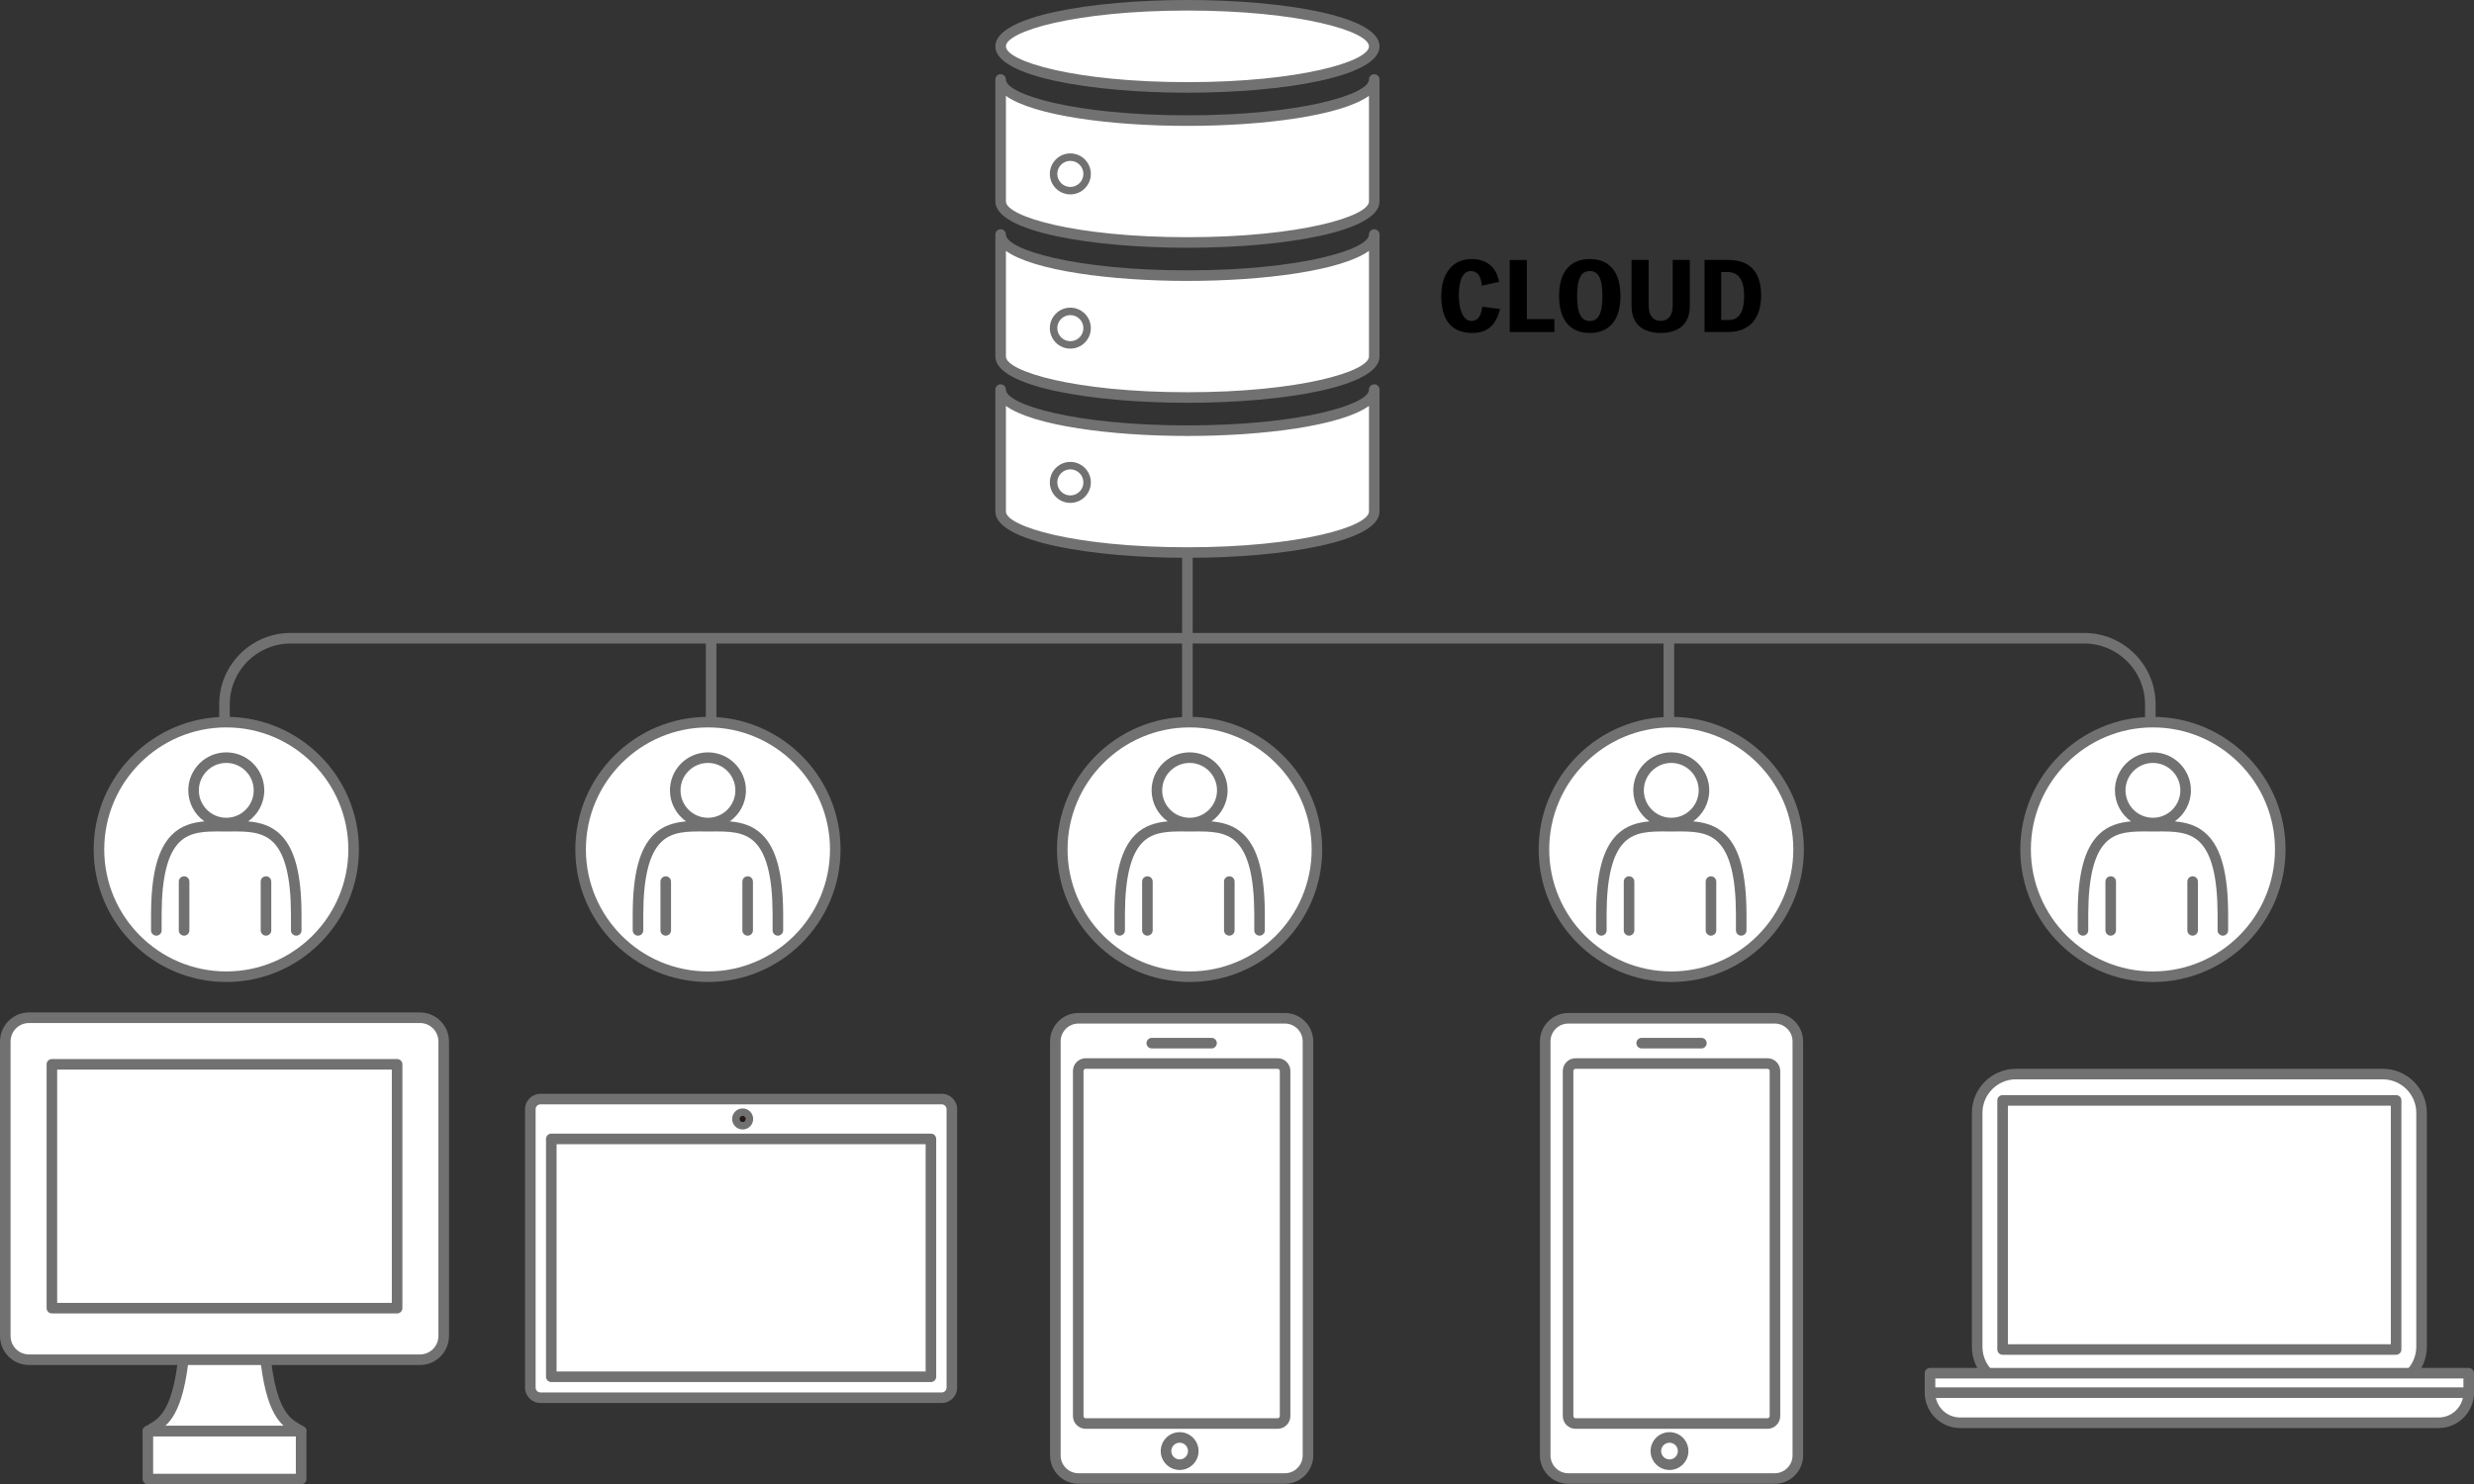 <?xml version="1.0" encoding="UTF-8"?> <svg xmlns="http://www.w3.org/2000/svg" id="b" width="374.096" height="224.511" viewBox="0 0 374.096 224.511"><rect x="0" y="0" width="374.096" height="224.511" fill="#333333" stroke="none"/><defs><style>.d{fill:#fff;}.e{fill:#231815;}.f{fill:#727171;}</style></defs><g id="c"><g><path class="f" d="M325.15,113.435c-.441,0-.799-.357-.799-.799v-6.108c0-5.071-4.126-9.196-9.197-9.196h-62.006v15.305c0,.441-.357,.799-.799,.799s-.799-.357-.799-.799v-15.305h-71.203v15.305c0,.441-.357,.799-.799,.799s-.799-.357-.799-.799v-15.305H108.331v15.305c0,.441-.357,.799-.799,.799s-.799-.357-.799-.799v-15.305H43.941c-5.071,0-9.196,4.125-9.196,9.196v6.108c0,.441-.357,.799-.799,.799s-.799-.357-.799-.799v-6.108c0-5.951,4.843-10.794,10.794-10.794H178.75v-11.649c0-.441,.357-.799,.799-.799s.799,.357,.799,.799v11.649h134.807c5.952,0,10.795,4.843,10.795,10.794v6.108c0,.441-.357,.799-.799,.799Z"></path><path class="d" d="M199.136,128.477c0,10.634-8.62,19.255-19.254,19.255s-19.255-8.621-19.255-19.255,8.621-19.254,19.255-19.254,19.254,8.62,19.254,19.254"></path><path class="f" d="M179.882,148.53c-11.058,0-20.054-8.996-20.054-20.054,0-11.057,8.996-20.053,20.054-20.053,11.057,0,20.053,8.996,20.053,20.053,0,11.058-8.996,20.054-20.053,20.054Zm0-38.509c-10.177,0-18.456,8.278-18.456,18.455s8.279,18.456,18.456,18.456,18.455-8.279,18.455-18.456-8.278-18.455-18.455-18.455Zm10.577,31.498c-.441,0-.799-.357-.799-.799v-2.516c-.022-5.509-.902-9.049-2.689-10.82-1.662-1.647-3.996-1.634-6.451-1.622l-.638,.003-.638-.003c-2.456-.012-4.789-.024-6.452,1.622-1.787,1.771-2.667,5.312-2.689,10.823v2.513c0,.441-.357,.799-.799,.799s-.799-.357-.799-.799v-2.516c.025-6.043,1.03-9.841,3.163-11.955,1.407-1.394,3.147-1.861,4.902-2.015-1.472-1.041-2.435-2.756-2.435-4.691,0-3.169,2.578-5.747,5.746-5.747,3.167,0,5.744,2.578,5.744,5.747,0,1.936-.963,3.65-2.434,4.691,1.755,.153,3.494,.621,4.902,2.015,2.133,2.114,3.138,5.912,3.163,11.952v2.519c0,.441-.357,.799-.799,.799Zm-10.577-26.125c-2.288,0-4.148,1.861-4.148,4.149,0,2.286,1.86,4.146,4.148,4.146,2.286,0,4.146-1.86,4.146-4.146,0-2.288-1.86-4.149-4.146-4.149Zm6.003,26.125c-.441,0-.799-.357-.799-.799v-7.381c0-.441,.357-.799,.799-.799s.799,.357,.799,.799v7.381c0,.441-.357,.799-.799,.799Zm-12.385,0c-.441,0-.799-.357-.799-.799v-7.381c0-.441,.357-.799,.799-.799s.799,.357,.799,.799v7.381c0,.441-.357,.799-.799,.799Z"></path><path class="d" d="M126.304,128.477c0,10.634-8.62,19.255-19.254,19.255-10.635,0-19.255-8.621-19.255-19.255s8.62-19.254,19.255-19.254c10.634,0,19.254,8.62,19.254,19.254"></path><path class="f" d="M107.05,148.53c-11.058,0-20.054-8.996-20.054-20.054,0-11.057,8.996-20.053,20.054-20.053,11.057,0,20.053,8.996,20.053,20.053,0,11.058-8.996,20.054-20.053,20.054Zm0-38.509c-10.177,0-18.456,8.278-18.456,18.455s8.279,18.456,18.456,18.456,18.455-8.279,18.455-18.456-8.278-18.455-18.455-18.455Zm10.576,31.498c-.441,0-.799-.357-.799-.799v-2.516c-.021-5.509-.901-9.049-2.689-10.82-1.662-1.647-3.993-1.634-6.45-1.622l-.638,.003-.638-.003c-2.456-.012-4.79-.025-6.452,1.623-1.788,1.771-2.668,5.312-2.689,10.822v2.513c0,.441-.357,.799-.799,.799s-.799-.357-.799-.799v-2.516c.024-6.043,1.029-9.841,3.163-11.954,1.407-1.395,3.147-1.862,4.902-2.016-1.472-1.041-2.435-2.756-2.435-4.691,0-3.169,2.578-5.747,5.746-5.747s5.745,2.578,5.745,5.747c0,1.936-.963,3.65-2.435,4.691,1.755,.153,3.494,.621,4.901,2.016,2.134,2.113,3.139,5.911,3.163,11.951v2.519c0,.441-.357,.799-.799,.799Zm-10.576-26.125c-2.288,0-4.148,1.861-4.148,4.149,0,2.286,1.86,4.146,4.148,4.146,2.287,0,4.147-1.86,4.147-4.146,0-2.288-1.86-4.149-4.147-4.149Zm6.003,26.125c-.441,0-.799-.357-.799-.799v-7.381c0-.441,.357-.799,.799-.799s.799,.357,.799,.799v7.381c0,.441-.357,.799-.799,.799Zm-12.385,0c-.441,0-.799-.357-.799-.799v-7.381c0-.441,.357-.799,.799-.799s.799,.357,.799,.799v7.381c0,.441-.357,.799-.799,.799Z"></path><path class="d" d="M53.472,128.477c0,10.634-8.621,19.255-19.255,19.255s-19.254-8.621-19.254-19.255,8.62-19.254,19.254-19.254,19.255,8.62,19.255,19.254"></path><path class="f" d="M34.217,148.53c-11.057,0-20.053-8.996-20.053-20.054,0-11.057,8.996-20.053,20.053-20.053,11.058,0,20.054,8.996,20.054,20.053,0,11.058-8.996,20.054-20.054,20.054Zm0-38.509c-10.177,0-18.455,8.278-18.455,18.455s8.278,18.456,18.455,18.456,18.456-8.279,18.456-18.456-8.279-18.455-18.456-18.455Zm10.578,31.498c-.441,0-.799-.357-.799-.799v-2.516c-.021-5.508-.901-9.049-2.689-10.819-1.662-1.648-3.993-1.635-6.452-1.623l-.638,.003-.638-.003c-2.459-.014-4.789-.025-6.451,1.622-1.788,1.771-2.668,5.312-2.689,10.823v2.513c0,.441-.357,.799-.799,.799s-.799-.357-.799-.799v-2.516c.024-6.043,1.029-9.841,3.163-11.954,1.407-1.395,3.147-1.862,4.902-2.016-1.472-1.041-2.435-2.756-2.435-4.691,0-3.169,2.577-5.747,5.745-5.747s5.746,2.578,5.746,5.747c0,1.936-.963,3.65-2.435,4.691,1.755,.153,3.495,.621,4.902,2.016,2.134,2.113,3.139,5.911,3.163,11.951v2.519c0,.441-.357,.799-.799,.799Zm-10.578-26.125c-2.287,0-4.147,1.861-4.147,4.149,0,2.286,1.86,4.146,4.147,4.146,2.288,0,4.148-1.86,4.148-4.146,0-2.288-1.86-4.149-4.148-4.149Zm6.004,26.125c-.441,0-.799-.357-.799-.799v-7.381c0-.441,.357-.799,.799-.799s.799,.357,.799,.799v7.381c0,.441-.357,.799-.799,.799Zm-12.385,0c-.441,0-.799-.357-.799-.799v-7.381c0-.441,.357-.799,.799-.799s.799,.357,.799,.799v7.381c0,.441-.357,.799-.799,.799Z"></path><path class="d" d="M271.969,128.477c0,10.634-8.621,19.255-19.255,19.255s-19.254-8.621-19.254-19.255,8.62-19.254,19.254-19.254,19.255,8.62,19.255,19.254"></path><path class="f" d="M252.714,148.53c-11.057,0-20.053-8.996-20.053-20.054,0-11.057,8.996-20.053,20.053-20.053,11.058,0,20.054,8.996,20.054,20.053,0,11.058-8.996,20.054-20.054,20.054Zm0-38.509c-10.177,0-18.455,8.278-18.455,18.455s8.278,18.456,18.455,18.456,18.456-8.279,18.456-18.456-8.279-18.455-18.456-18.455Zm10.577,31.498c-.441,0-.799-.357-.799-.799v-2.516c-.022-5.509-.902-9.049-2.689-10.82-1.662-1.647-3.992-1.634-6.451-1.622l-.638,.003-.638-.003c-2.456-.012-4.789-.024-6.451,1.622-1.788,1.771-2.668,5.312-2.689,10.823v2.513c0,.441-.357,.799-.799,.799s-.799-.357-.799-.799v-2.516c.024-6.043,1.029-9.841,3.163-11.955,1.406-1.394,3.146-1.861,4.902-2.015-1.472-1.041-2.435-2.756-2.435-4.691,0-3.169,2.577-5.747,5.745-5.747s5.745,2.578,5.745,5.747c0,1.936-.963,3.65-2.435,4.691,1.755,.153,3.495,.621,4.902,2.015,2.133,2.114,3.138,5.912,3.163,11.952v2.519c0,.441-.357,.799-.799,.799Zm-10.577-26.125c-2.287,0-4.147,1.861-4.147,4.149,0,2.286,1.86,4.146,4.147,4.146s4.147-1.86,4.147-4.146c0-2.288-1.86-4.149-4.147-4.149Zm6.004,26.125c-.441,0-.799-.357-.799-.799v-7.381c0-.441,.357-.799,.799-.799s.799,.357,.799,.799v7.381c0,.441-.357,.799-.799,.799Zm-12.387,0c-.441,0-.799-.357-.799-.799v-7.381c0-.441,.357-.799,.799-.799s.799,.357,.799,.799v7.381c0,.441-.357,.799-.799,.799Z"></path><path class="d" d="M344.8,128.477c0,10.634-8.62,19.255-19.255,19.255-10.634,0-19.254-8.621-19.254-19.255s8.62-19.254,19.254-19.254c10.635,0,19.255,8.62,19.255,19.254"></path><path class="f" d="M325.545,148.53c-11.057,0-20.053-8.996-20.053-20.054,0-11.057,8.996-20.053,20.053-20.053,11.058,0,20.055,8.996,20.055,20.053,0,11.058-8.997,20.054-20.055,20.054Zm0-38.509c-10.177,0-18.455,8.278-18.455,18.455s8.278,18.456,18.455,18.456c10.178,0,18.457-8.279,18.457-18.456s-8.279-18.455-18.457-18.455Zm10.577,31.498c-.441,0-.799-.357-.799-.799v-2.516c-.021-5.509-.9-9.049-2.688-10.82-1.662-1.646-3.994-1.634-6.452-1.622l-.638,.003-.638-.003c-2.46-.014-4.788-.025-6.45,1.622-1.788,1.771-2.668,5.312-2.689,10.823v2.513c0,.441-.357,.799-.799,.799s-.799-.357-.799-.799v-2.516c.024-6.043,1.029-9.841,3.163-11.954,1.407-1.395,3.146-1.862,4.901-2.016-1.471-1.041-2.434-2.756-2.434-4.691,0-3.169,2.577-5.747,5.744-5.747,3.168,0,5.746,2.578,5.746,5.747,0,1.936-.963,3.65-2.435,4.691,1.755,.153,3.495,.621,4.902,2.016,2.134,2.113,3.138,5.911,3.162,11.951v2.519c0,.441-.357,.799-.799,.799Zm-10.577-26.125c-2.286,0-4.146,1.861-4.146,4.149,0,2.286,1.86,4.146,4.146,4.146,2.288,0,4.148-1.86,4.148-4.146,0-2.288-1.86-4.149-4.148-4.149Zm6.005,26.125c-.441,0-.799-.357-.799-.799v-7.381c0-.441,.357-.799,.799-.799s.799,.357,.799,.799v7.381c0,.441-.357,.799-.799,.799Zm-12.386,0c-.441,0-.799-.357-.799-.799v-7.381c0-.441,.357-.799,.799-.799s.799,.357,.799,.799v7.381c0,.441-.357,.799-.799,.799Z"></path></g><g><path class="d" d="M207.802,7.012c0,3.431-12.647,6.213-28.247,6.213-15.601,0-28.247-2.782-28.247-6.213s12.646-6.213,28.247-6.213c15.6,0,28.247,2.782,28.247,6.213"></path><path class="f" d="M179.555,14.024c-14.434,0-29.046-2.409-29.046-7.013,0-4.603,14.612-7.012,29.046-7.012s29.046,2.409,29.046,7.012c0,4.604-14.612,7.013-29.046,7.013Zm0-12.427c-17.006,0-27.448,3.153-27.448,5.414,0,2.262,10.442,5.415,27.448,5.415s27.448-3.153,27.448-5.415c0-2.261-10.442-5.414-27.448-5.414Z"></path></g><g><path class="d" d="M179.555,18.241c-15.6,0-28.247-2.782-28.247-6.213V30.461c0,3.432,12.647,6.214,28.247,6.214s28.247-2.782,28.247-6.214V12.028c0,3.431-12.647,6.213-28.247,6.213"></path><path class="f" d="M179.555,37.475c-14.434,0-29.046-2.409-29.046-7.013V12.028c0-.441,.357-.799,.799-.799s.799,.357,.799,.799c0,2.261,10.442,5.414,27.448,5.414s27.448-3.153,27.448-5.414c0-.441,.357-.799,.799-.799s.799,.357,.799,.799V30.462c0,4.604-14.612,7.013-29.046,7.013Zm-27.448-22.977v15.964c0,2.262,10.442,5.415,27.448,5.415s27.448-3.153,27.448-5.415V14.498c-4.169,2.991-15.866,4.542-27.448,4.542s-23.279-1.551-27.448-4.542Z"></path><path class="d" d="M179.555,41.691c-15.6,0-28.247-2.781-28.247-6.213v18.433c0,3.432,12.647,6.214,28.247,6.214s28.247-2.782,28.247-6.214v-18.433c0,3.432-12.647,6.213-28.247,6.213"></path><path class="f" d="M179.555,60.924c-14.434,0-29.046-2.409-29.046-7.013v-18.433c0-.441,.357-.799,.799-.799s.799,.357,.799,.799c0,2.261,10.442,5.414,27.448,5.414s27.448-3.153,27.448-5.414c0-.441,.357-.799,.799-.799s.799,.357,.799,.799v18.433c0,4.604-14.612,7.013-29.046,7.013Zm-27.448-22.976v15.963c0,2.262,10.442,5.415,27.448,5.415s27.448-3.153,27.448-5.415v-15.963c-4.169,2.991-15.866,4.542-27.448,4.542s-23.279-1.551-27.448-4.542Z"></path><path class="d" d="M179.555,65.141c-15.6,0-28.247-2.781-28.247-6.213v18.433c0,3.432,12.647,6.214,28.247,6.214s28.247-2.782,28.247-6.214v-18.433c0,3.432-12.647,6.213-28.247,6.213"></path><path class="f" d="M179.555,84.374c-14.434,0-29.046-2.409-29.046-7.013v-18.433c0-.441,.357-.799,.799-.799s.799,.357,.799,.799c0,2.261,10.442,5.414,27.448,5.414s27.448-3.153,27.448-5.414c0-.441,.357-.799,.799-.799s.799,.357,.799,.799v18.433c0,4.604-14.612,7.013-29.046,7.013Zm-27.448-22.976v15.963c0,2.262,10.442,5.415,27.448,5.415s27.448-3.153,27.448-5.415v-15.963c-4.169,2.991-15.866,4.542-27.448,4.542s-23.279-1.551-27.448-4.542Z"></path><path class="d" d="M164.383,26.303c0,1.4-1.136,2.536-2.536,2.536s-2.536-1.136-2.536-2.536c0-1.401,1.136-2.536,2.536-2.536s2.536,1.135,2.536,2.536"></path><path class="f" d="M161.847,29.402c-1.709,0-3.1-1.39-3.1-3.099s1.391-3.1,3.1-3.1,3.1,1.391,3.1,3.1-1.391,3.099-3.1,3.099Zm0-5.071c-1.088,0-1.973,.885-1.973,1.973,0,1.087,.885,1.972,1.973,1.972s1.973-.885,1.973-1.972c0-1.088-.885-1.973-1.973-1.973Z"></path><path class="d" d="M164.383,49.633c0,1.401-1.136,2.536-2.536,2.536s-2.536-1.135-2.536-2.536c0-1.4,1.136-2.536,2.536-2.536s2.536,1.136,2.536,2.536"></path><path class="f" d="M161.847,52.732c-1.709,0-3.1-1.391-3.1-3.1s1.391-3.1,3.1-3.1,3.1,1.391,3.1,3.1-1.391,3.1-3.1,3.1Zm0-5.072c-1.088,0-1.973,.885-1.973,1.973s.885,1.973,1.973,1.973,1.973-.885,1.973-1.973-.885-1.973-1.973-1.973Z"></path><path class="d" d="M164.383,72.963c0,1.401-1.136,2.536-2.536,2.536s-2.536-1.135-2.536-2.536,1.136-2.536,2.536-2.536,2.536,1.135,2.536,2.536"></path><path class="f" d="M161.847,76.062c-1.709,0-3.1-1.391-3.1-3.1s1.391-3.1,3.1-3.1,3.1,1.391,3.1,3.1-1.391,3.1-3.1,3.1Zm0-5.072c-1.088,0-1.973,.885-1.973,1.973s.885,1.973,1.973,1.973,1.973-.885,1.973-1.973-.885-1.973-1.973-1.973Z"></path><path class="d" d="M39.719,195.987c0,18.702,3.72,19.108,5.815,20.476H22.359c2.095-1.368,5.815-1.774,5.815-20.476h11.545Z"></path><path class="f" d="M45.533,217.262H22.358c-.354,0-.664-.232-.766-.571-.101-.338,.033-.703,.329-.896,.19-.124,.393-.241,.604-.363,1.931-1.112,4.849-2.793,4.849-19.443,0-.441,.357-.799,.799-.799h11.545c.441,0,.799,.357,.799,.799,0,16.65,2.917,18.332,4.848,19.443,.212,.122,.414,.239,.604,.363,.296,.193,.43,.559,.329,.896-.102,.339-.412,.571-.766,.571Zm-20.543-1.598h17.911c-1.962-1.787-3.903-5.829-3.979-18.878h-9.953c-.075,13.049-2.017,17.091-3.979,18.878Z"></path><rect class="d" x="22.359" y="216.462" width="23.175" height="7.249"></rect></g><path class="f" d="M45.534,224.511H22.359c-.441,0-.799-.357-.799-.799v-7.25c0-.441,.357-.799,.799-.799h23.175c.441,0,.799,.357,.799,.799v7.25c0,.441-.357,.799-.799,.799Zm-22.376-1.598h21.577v-5.652H23.158v5.652Z"></path><path class="d" d="M4.391,153.933H63.503c1.982,0,3.591,1.609,3.591,3.591v44.546c0,1.982-1.609,3.591-3.591,3.591H4.39c-1.982,0-3.591-1.609-3.591-3.591v-44.545c0-1.982,1.61-3.592,3.592-3.592Z"></path><path class="f" d="M63.503,206.46H4.39c-2.42,0-4.39-1.97-4.39-4.391v-44.545c0-2.42,1.97-4.39,4.39-4.39H63.503c2.42,0,4.39,1.97,4.39,4.39v44.545c0,2.421-1.97,4.391-4.39,4.391ZM4.39,154.732c-1.54,0-2.792,1.252-2.792,2.792v44.545c0,1.54,1.252,2.793,2.792,2.793H63.503c1.54,0,2.792-1.253,2.792-2.793v-44.545c0-1.54-1.252-2.792-2.792-2.792H4.39Z"></path><rect class="d" x="7.845" y="160.98" width="52.202" height="36.879"></rect><path class="f" d="M60.047,198.658H7.846c-.441,0-.799-.357-.799-.799v-36.879c0-.441,.357-.799,.799-.799H60.047c.441,0,.799,.357,.799,.799v36.879c0,.441-.357,.799-.799,.799Zm-51.402-1.598H59.248v-35.281H8.645v35.281Z"></path><rect class="d" x="298.969" y="162.452" width="67.198" height="47.116" rx="5.871" ry="5.871"></rect><path class="f" d="M360.297,210.366h-55.456c-3.678,0-6.67-2.992-6.67-6.67v-35.374c0-3.677,2.992-6.669,6.67-6.669h55.456c3.677,0,6.669,2.992,6.669,6.669v35.374c0,3.678-2.992,6.67-6.669,6.67Zm-55.456-47.115c-2.797,0-5.072,2.274-5.072,5.071v35.374c0,2.797,2.275,5.072,5.072,5.072h55.456c2.797,0,5.071-2.275,5.071-5.072v-35.374c0-2.797-2.274-5.071-5.071-5.071h-55.456Z"></path><g><rect class="d" x="302.817" y="166.436" width="59.502" height="37.677"></rect><path class="f" d="M362.319,204.912h-59.502c-.441,0-.799-.357-.799-.799v-37.677c0-.441,.357-.799,.799-.799h59.502c.441,0,.799,.357,.799,.799v37.677c0,.441-.357,.799-.799,.799Zm-58.703-1.598h57.904v-36.079h-57.904v36.079Z"></path><path class="d" d="M368.745,215.194c2.514,0,4.552-2.038,4.552-4.551h-81.457c0,2.513,2.038,4.551,4.551,4.551h72.354Z"></path></g><path class="f" d="M368.745,215.993h-72.354c-2.949,0-5.35-2.4-5.35-5.351,0-.441,.357-.799,.799-.799h81.457c.441,0,.799,.357,.799,.799,0,2.95-2.4,5.351-5.351,5.351Zm-76.021-4.552c.367,1.687,1.872,2.954,3.667,2.954h72.354c1.796,0,3.301-1.268,3.668-2.954h-79.689Z"></path><rect class="d" x="291.84" y="207.699" width="81.456" height="2.944"></rect><path class="f" d="M373.296,211.442h-81.456c-.441,0-.799-.357-.799-.799v-2.944c0-.441,.357-.799,.799-.799h81.456c.441,0,.799,.357,.799,.799v2.944c0,.441-.357,.799-.799,.799Zm-80.657-1.598h79.858v-1.347h-79.858v1.347Z"></path><g><path class="d" d="M81.723,166.238h60.677c.845,0,1.531,.686,1.531,1.531v42.109c0,.844-.686,1.53-1.53,1.53h-60.679c-.844,0-1.53-.686-1.53-1.53v-42.109c0-.845,.686-1.531,1.531-1.531Z"></path><path class="f" d="M142.401,212.206h-60.679c-1.284,0-2.329-1.045-2.329-2.329v-42.109c0-1.284,1.045-2.329,2.329-2.329h60.679c1.284,0,2.329,1.045,2.329,2.329v42.109c0,1.284-1.045,2.329-2.329,2.329Zm-60.679-45.17c-.403,0-.731,.328-.731,.731v42.109c0,.403,.328,.731,.731,.731h60.679c.403,0,.731-.328,.731-.731v-42.109c0-.403-.328-.731-.731-.731h-60.679Z"></path><rect class="d" x="83.361" y="172.262" width="57.403" height="35.977"></rect><path class="f" d="M140.765,209.038h-57.403c-.441,0-.799-.357-.799-.799v-35.977c0-.441,.357-.799,.799-.799h57.403c.441,0,.799,.357,.799,.799v35.977c0,.441-.357,.799-.799,.799Zm-56.604-1.598h55.806v-34.379h-55.806v34.379Z"></path><path class="e" d="M113.325,169.243c0,.567-.46,1.028-1.027,1.028-.568,0-1.028-.461-1.028-1.028,0-.568,.46-1.028,1.028-1.028,.567,0,1.027,.46,1.027,1.028"></path><path class="f" d="M112.298,170.835c-.878,0-1.592-.714-1.592-1.592,0-.877,.714-1.591,1.592-1.591,.877,0,1.59,.714,1.59,1.591,0,.878-.713,1.592-1.59,1.592Zm0-2.056c-.256,0-.465,.208-.465,.464s.209,.465,.465,.465c.255,0,.463-.209,.463-.465s-.208-.464-.463-.464Z"></path><path class="d" d="M261.659,154.016h-24.511c-1.927,0-3.495,1.569-3.495,3.495v62.624c0,1.925,1.568,3.494,3.495,3.494h31.21c1.927,0,3.494-1.569,3.494-3.494v-62.624c0-1.926-1.567-3.495-3.494-3.495h-6.699Z"></path></g><path class="f" d="M268.358,224.428h-31.21c-2.367,0-4.294-1.926-4.294-4.293v-62.624c0-2.367,1.927-4.294,4.294-4.294h31.21c2.367,0,4.293,1.927,4.293,4.294v62.624c0,2.367-1.926,4.293-4.293,4.293Zm-31.21-69.613c-1.487,0-2.696,1.209-2.696,2.696v62.624c0,1.486,1.209,2.695,2.696,2.695h31.21c1.486,0,2.695-1.209,2.695-2.695v-62.624c0-1.487-1.209-2.696-2.695-2.696h-31.21Z"></path><g><path class="d" d="M237.112,214.18v-52.19c0-.625,.506-1.131,1.13-1.131h29.022c.624,0,1.13,.506,1.13,1.131l-.001,52.19c0,.624-.506,1.13-1.13,1.13h-29.021c-.624,0-1.13-.506-1.13-1.13"></path><path class="f" d="M267.263,216.108h-29.021c-1.063,0-1.93-.865-1.93-1.929v-52.19c0-1.063,.866-1.93,1.93-1.93h29.021c1.063,0,1.929,.866,1.929,1.93l-.001,52.19c0,1.063-.865,1.929-1.929,1.929Zm-29.021-54.451c-.184,0-.332,.148-.332,.332v52.19c0,.183,.148,.331,.332,.331h29.021c.183,0,.331-.148,.331-.331l.001-52.19c0-.184-.148-.332-.331-.332h-29.021Z"></path><path class="f" d="M257.27,158.577h-9.033c-.441,0-.799-.357-.799-.799s.357-.799,.799-.799h9.033c.441,0,.799,.357,.799,.799s-.357,.799-.799,.799Z"></path><path class="d" d="M254.51,219.475c0,1.139-.923,2.062-2.062,2.062-1.139,0-2.062-.923-2.062-2.062,0-1.138,.923-2.061,2.062-2.061,1.139,0,2.062,.923,2.062,2.061"></path></g><path class="f" d="M252.447,222.336c-1.577,0-2.86-1.283-2.86-2.86s1.283-2.86,2.86-2.86,2.861,1.283,2.861,2.86-1.284,2.86-2.861,2.86Zm0-4.123c-.696,0-1.263,.566-1.263,1.263s.566,1.263,1.263,1.263c.697,0,1.264-.566,1.264-1.263s-.566-1.263-1.264-1.263Z"></path><path class="d" d="M187.588,154.016h-24.51c-1.928,0-3.496,1.569-3.496,3.495v62.624c0,1.925,1.568,3.494,3.496,3.494h31.209c1.927,0,3.494-1.569,3.494-3.494v-62.624c0-1.926-1.567-3.495-3.494-3.495h-6.699Z"></path><path class="f" d="M194.287,224.428h-31.209c-2.368,0-4.295-1.926-4.295-4.293v-62.624c0-2.367,1.927-4.294,4.295-4.294h31.209c2.366,0,4.292,1.927,4.292,4.294v62.624c0,2.367-1.926,4.293-4.292,4.293Zm-31.209-69.613c-1.487,0-2.697,1.209-2.697,2.696v62.624c0,1.486,1.21,2.695,2.697,2.695h31.209c1.486,0,2.694-1.209,2.694-2.695v-62.624c0-1.487-1.208-2.696-2.694-2.696h-31.209Z"></path><g><path class="d" d="M163.04,214.18v-52.19c0-.625,.506-1.131,1.13-1.131h29.023c.623,0,1.129,.506,1.129,1.131l-.001,52.19c0,.624-.506,1.13-1.13,1.13h-29.021c-.624,0-1.13-.506-1.13-1.13"></path><path class="f" d="M193.191,216.108h-29.021c-1.063,0-1.929-.865-1.929-1.929v-52.19c0-1.063,.865-1.93,1.929-1.93h29.023c1.062,0,1.928,.866,1.928,1.93l-.001,52.19c0,1.063-.865,1.929-1.929,1.929Zm-29.021-54.451c-.183,0-.331,.148-.331,.332v52.19c0,.183,.148,.331,.331,.331h29.021c.183,0,.331-.148,.331-.331l.001-52.19c0-.184-.147-.332-.33-.332h-29.023Z"></path><path class="f" d="M183.198,158.577h-9.034c-.441,0-.799-.357-.799-.799s.357-.799,.799-.799h9.034c.441,0,.799,.357,.799,.799s-.357,.799-.799,.799Z"></path><path class="d" d="M180.438,219.475c0,1.139-.923,2.062-2.061,2.062-1.14,0-2.063-.923-2.063-2.062,0-1.138,.923-2.061,2.063-2.061,1.138,0,2.061,.923,2.061,2.061"></path></g><path class="f" d="M178.377,222.336c-1.577,0-2.861-1.283-2.861-2.86s1.284-2.86,2.861-2.86,2.86,1.283,2.86,2.86-1.283,2.86-2.86,2.86Zm0-4.123c-.697,0-1.264,.566-1.264,1.263s.566,1.263,1.264,1.263c.696,0,1.263-.566,1.263-1.263s-.566-1.263-1.263-1.263Z"></path><g><path d="M226.824,46.728c-.601,2.474-1.942,3.634-4.179,3.634-3.104,0-4.71-1.887-4.71-5.591,0-3.452,1.761-5.591,4.584-5.591,2.278,0,3.76,1.23,4.151,3.452l-2.6,.587c-.14-1.537-.671-2.222-1.691-2.222-1.132,0-1.789,1.313-1.789,3.676,0,2.265,.727,3.871,1.873,3.871,.979,0,1.453-.614,1.677-2.152l2.684,.336Z"></path><path d="M235.041,48.265v1.957h-6.751v-10.902h2.586v8.945h4.165Z"></path><path d="M245.033,44.771c0,3.914-1.915,5.591-4.641,5.591s-4.641-1.677-4.641-5.591c0-3.913,1.915-5.591,4.641-5.591s4.641,1.678,4.641,5.591Zm-2.726,0c0-2.768-.685-3.773-1.915-3.773-1.229,0-1.915,1.006-1.915,3.773s.686,3.773,1.915,3.773c1.23,0,1.915-1.006,1.915-3.773Z"></path><path d="M255.515,39.319v6.988c0,2.81-1.817,4.054-4.403,4.054-2.571,0-4.402-1.244-4.402-4.054v-6.988h2.586v6.877c0,1.649,.755,2.334,1.816,2.334,1.062,0,1.817-.685,1.817-2.334v-6.877h2.586Z"></path><path d="M261.397,39.319c3.019,0,4.905,1.663,4.905,5.325,0,3.886-2.068,5.577-5.046,5.577h-3.508v-10.902h3.648Zm0,9.085c1.384,0,2.334-.978,2.334-3.634,0-2.6-.95-3.634-2.6-3.634h-.867v7.268h1.133Z"></path></g></g></svg> 